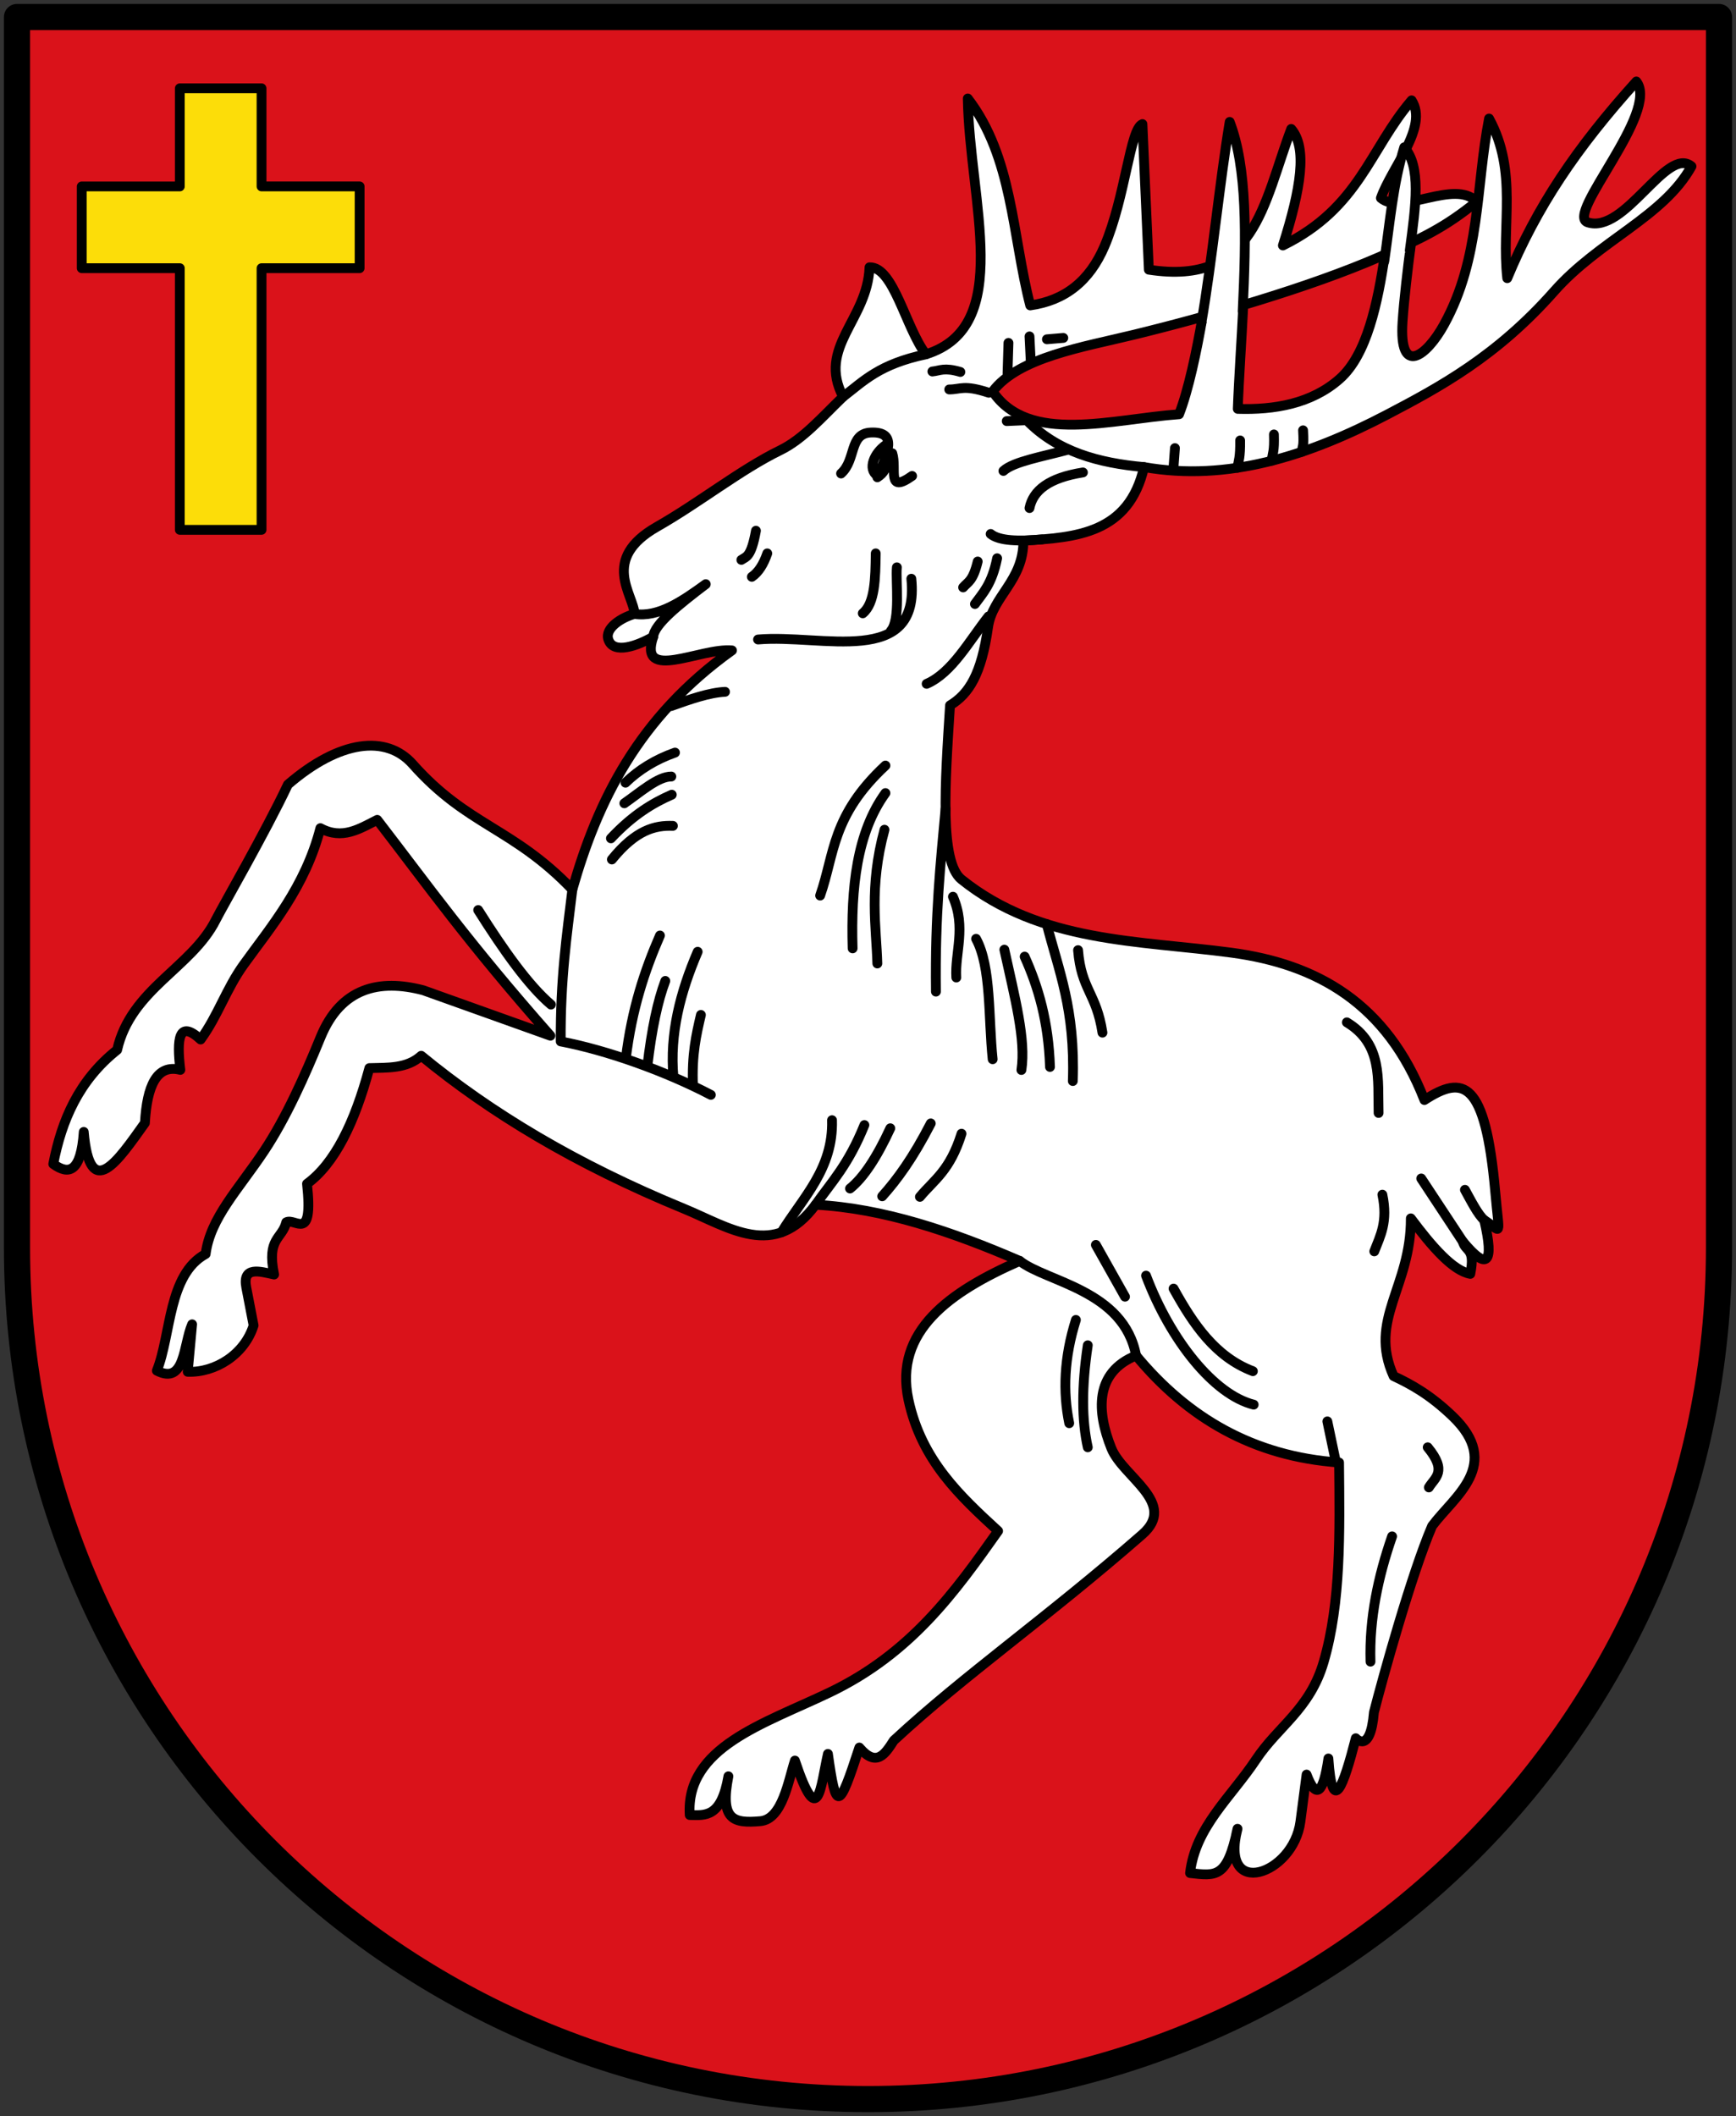 <svg xmlns="http://www.w3.org/2000/svg" width="531" height="647"><rect width="100%" height="100%" fill="#333333" stroke="none"/><path d="M5.2 5.2v376.3c0 143.6 116.5 260.3 260.3 260.3 143.6 0 260.3-116.5 260.3-260.3V5.2Z" style="fill:#da121a;stroke:#000;stroke-width:8;stroke-linecap:round;stroke-linejoin:round;stroke-miterlimit:4;stroke-dasharray:none;stroke-opacity:1"/><path d="M25 57h30V27h25v30h30v25H80v80H55V82H25Z" style="fill:#fcdd09;stroke:#000;stroke-width:3;stroke-linecap:round;stroke-linejoin:round;stroke-opacity:1;stroke-miterlimit:4;stroke-dasharray:none"/><path d="M380.279 93.627c-.452 9.38-1.358 22.483-1.67 31.39 11.083.345 22.52-1.515 31.2-9.202 8.305-7.356 11.632-23.225 13.797-37.978l7.958-3.172c-.926 6.855-2.137 17.237-2.56 23.73-1.099 16.88 7.326 10.605 12.71.82 11.198-20.354 9.656-41.98 13.749-62.97 8.895 16.27 3.711 32.54 5.566 48.81 9.05-21.86 21.128-39.759 39.488-60.133 7.29 9.274-21.858 40.755-14.91 43.053 11.415 3.774 24.173-23.473 31.776-17.11-8.618 15.493-28.202 22.577-42.006 38.205-17.558 19.878-35.053 29.295-51.049 37.673-24.191 12.67-48.836 20.573-74.392 16.07-4.63 20.277-20.655 21.566-36.906 22.476.072 12.299-9.469 16.938-10.815 26.498-2.027 14.398-5.844 20.378-11.627 23.882-1.526 24.022-3.204 47.843 3.501 53.217 24.251 19.436 54.186 18.59 82.625 22.406 26.052 3.497 47.396 15.351 58.982 45.047 11.874-7.726 18.62-6.128 21.657 28.028 1.313 14.755 2.169 12.165-3.368 8.684 3.121 13.455.888 15.53-6.553 6.54.8 3.23 3.913 1.835 2.295 9.9-5.281-.96-11.601-8.153-18.192-16.971.088 21.008-13.08 30.952-5.276 48.22 5.49 2.572 11.171 5.721 17.965 12.207 15.543 14.837.525 24.594-6.181 33.639-6.274 14.608-15.097 46.427-17.796 56.972-1.08 12.967-5.55 7.914-5.55 7.914-3.818 14.892-7.172 23.975-8.376 6.186-1.568 10.814-3.782 12.596-6.67 4.925l-1.895 14.415c-2.138 16.255-24.863 23.97-19.236 2.156-3.157 15.25-6.599 14.405-14.51 13.539 1.625-14.123 12.498-23.144 20.18-34.715 6.752-10.17 16.464-15.366 20.688-29.825 5.327-18.237 4.92-39.54 4.71-60.989-26.268-1.843-46.378-13.695-62.091-32.692-12.805 5.156-11.997 17.268-7.569 28.321 3.536 8.827 20.43 16.78 9.478 26.353-29.147 25.477-54.574 43.12-76.033 63.04-2.647 4.15-5.297 8.288-10.521 2.127-6.316 19.34-7.09 19.728-9.61 1.943-2.326 10.125-2.85 23.69-10.099 2.041-1.982 6.014-3.797 17.932-10.573 18.531-8.21.726-12.41-.305-9.77-13.724-2.19 12.72-7.079 11.94-11.831 11.843-1.3-20.712 22.657-27.85 42.727-37.451 24.977-11.947 38.378-30.715 51.596-49.39-11.483-10.557-23.426-21.524-27.414-40.115-4.502-20.989 12.641-33.069 34.042-42.46-20.818-8.994-41.636-16.06-62.454-17.18-12.514 16.953-26.49 6.868-40.301 1.198-33.047-13.567-59.117-29.31-80.326-46.747-4.385 3.97-10.21 3.617-15.865 3.776-4.5 16.736-10.61 29.186-19.068 35.368 1.971 18.225-3.53 10.295-6.344 11.766-1.3 5.225-6.033 4.724-3.718 15.972-4.34-.93-9.788-2.654-8.511 3.974l2.235 11.599c-2.828 8.966-11.76 14.47-20.15 14.174l1.346-14.514c-2.726 6.29-2.08 18.648-10.788 14.171 4.432-11.043 3.39-29.366 14.922-35.675 1.434-11.042 10.024-19.685 17.867-31.466 6.752-10.142 12.566-23.25 17.265-34.747 6.213-15.202 17.971-17.958 31.424-14.429l38.905 13.9c-25.418-28.79-37.407-45.828-52.975-65.997-5.42 2.73-10.697 6.173-17.39 2.537-4.659 17.997-15.127 30.16-23.459 41.73-5.339 7.413-7.846 15.574-13.171 22.889-6.714-6.196-7.355-.247-6.202 9.29-7.232-1.822-10.2 4.888-10.844 16.243-8.29 11.602-16.828 24.496-18.7 2.723-.85 12.296-4.528 13.289-9.323 9.81 2.563-13.322 7.77-25.512 19.536-34.89 4.208-18.587 22.797-25.082 30.173-39.743 2.058-4.09 15.185-26.814 22.053-41.376 15.809-13.629 30.105-15.331 38.184-6.229 16.773 18.896 30.575 19.29 48.833 38.318 7.695-27.051 20.152-52.615 48.824-73.112-9.638-.896-28.77 9.862-24.097-4.166-4.758 2.697-12.262 5.554-13.75.75-1.046-3.38 4-6.638 8.028-7.737-.212-5.915-10.575-16.724 6.882-26.658 12.954-7.372 25.585-17.49 37.677-23.381 7.003-3.412 12.615-9.961 19.245-16.361-7.971-15.195 7.492-23.459 8.077-39.587 7.39-.21 11.038 18.508 17.25 26.608 27.085-8.443 13.336-46.617 12.81-78.219 13.775 17.91 13.562 41.817 19.096 63.26 10.574-1.456 18.16-7.415 22.723-18.1 6.409-15.003 7.82-35.954 11.602-37.337l1.966 44.523c32.562 5.028 34.926-20.21 43.548-43.038 4.923 5.671 3.034 18.138-2.546 35.626 23.394-11.475 26.508-29.38 39.367-44.368 5.216 8.104-6.14 20.555-9.393 29.869 6.255 5.424 22.571-5.898 29.27 1.115-9.682 7.864-16.722 11.25-29.674 16.883-21.64 9.411-51.863 18.106-75.084 23.774-15.563 3.799-35.404 6.929-43.258 17.37 11.029 16.334 36.47 8.433 57.007 6.968 2.884-7.335 5.385-19.294 7.165-29.586" style="fill:#fff;stroke:#000;stroke-width:3;stroke-linecap:round;stroke-linejoin:round;stroke-miterlimit:4;stroke-dasharray:none;stroke-opacity:1"/><path d="m320.225 103.739 5.012-.421m-10.338-.46.35 7.137m-93.478 101.53c-4.884.248-10.657 2.272-16.455 4.347m51.944-71.098c4.641-4.137 2.413-12.212 9.057-12.523 8.44-.396 5.203 6.374 2.04 13.683 2.106-1.369 2.461-2.407 4.566-7.342 1.503 4.706-1.9 12.567 6.062 6.932m127.017 289.068 2.62 12.473m17.185 22.68c-4.273 12.355-6.99 25.02-6.606 38.305M254.494 342.498c.426 14.916-8.973 23.691-15.453 34.291m25.356-32.805c-4.977 12.274-9.954 17.292-14.931 24.367m22.853-23.377c-4.106 8.892-8.21 15.125-12.316 18.416m24.694-19.901c-5.49 10.653-10.294 17.198-14.854 22.28m24.261-19.14c-3.546 11.316-8.32 14.037-12.728 19.31m51.348 45.382c-1.922 12.8-1.812 23.06 0 31.193m-3.636-38.945c-3.618 11.505-4.021 21.939-2.04 31.578m121.04-71.358c1.965 3.566 3.931 7.478 5.897 9.262m-19.266-12.728c3.21 4.88 7.64 11.593 12.713 19.268M436.7 442.514c6.122 7.425 2.17 9.255.35 12.268m-92.938-58.315-8.913-15.844m-23.28 4.908c8.168 6.456 31.835 8.889 35.578 28.941m3.051-24.442c7.466 19.797 20.794 36.416 32.919 39.44m-24.502-35.479c6.006 10.846 12.727 20.856 24.261 25.252m39.61-53.969c1.753 8.354-.647 12.556-2.475 17.33m-8.392-70.018c11.005 6.644 9.425 17.484 9.707 27.702m-91.923-49.778c.978 12.108 5.595 13.074 7.462 25.227m-17.026-33.182c3.613 14.265 8.714 25.85 7.958 47.975m-14.733-38.04c4.174 9.255 7.295 19.827 7.752 33.73m-13.959-35.855c3.257 14.9 6.618 27.475 5.217 36.785m-13.864-40.106c4.669 8.55 3.74 24.099 5.072 36.82m-12.149-49.693c4.103 9.474.575 17.058 1.026 24.707m-3.29-51.577c-1.504 16.535-3.235 32.162-2.942 55.888m-15.734-49.498c-4.801 17.624-2.48 30.07-2.185 40.9m2.475-52.108c-8.735 12.055-10.587 28.928-10.037 47.482m-46.407 20.35c-1.41 6.033-2.828 12.053-2.417 21.73m1.427-41.04c-5.306 12.377-8.612 25.039-7.406 38.346m-2.497-29.433c-2.28 6.043-4.148 14.57-5.496 26.214m3.866-40.103c-4.646 10.65-8.596 22.46-10.458 37.749m-45.141-45.526c7.808 12.358 15.376 23.04 22.256 28.898m6.55-35.174c-1.68 14.003-3.67 27.08-3.563 46.445 14.023 2.657 31.897 9.01 45.92 16.336m-11.603-82.251c-5.497-.205-11.324 1.238-18.67 10.277m18.32-19.805c-5.823 2.547-11.86 6.162-18.61 13.344m19.6-26.217c-5.996 2.12-11.015 5.215-15.144 9.202m-.35 6.302c4.973-3.458 10.27-8.207 14.373-8.187m65.487-3.356c-16.503 15.361-15.496 26.97-19.975 39.755m20.11-137.791c-3.549 2.465-5.725 7.363-2.59 9.42m5.951 28.008c-.393 4.133 1.155 16.157-1.84 19.438m26.566-21.216c-1.485 6.091-2.97 6.172-4.456 7.922m8.417-16.339c2.636 2.126 8.492 2.32 15.78 1.654m-13.8 5.773c-1.61 7.923-4.285 10.516-6.786 13.984m-14.769 24.406c7.713-3.343 12.913-12.969 18.91-20.6m-67.662-19.275c-1.131 3.272-2.657 5.755-4.721 7.162m1.255-14.094c-1.485 8.175-2.97 7.873-4.456 8.912m-32.688 16.526c7.265 1.126 14.53-3.815 21.795-9.099-8.11 6.172-15.75 12.205-16.073 16.086m32.062.833c19.52-1.707 49.64 8.816 46.892-18.584m-10.893-7.742c-.096 7.637-.217 15.242-3.96 18.32m134.673-55.95c.306 5.503-.21 4.442-.327 6.56m-8.585-5.304c.173 5.455-.426 5.5-.668 8.051m-9.67-6.216c.071 5.222-.47 6.158-.832 8.357m-71.576.966c3.046-2.862 12.37-4.468 19.706-6.472m4.615 6.932c-10.412 1.644-15.255 5.516-16.339 10.892m44.484-18.334-.495 6.667m-8.952-.862c-13.929-1.236-26.605-4.728-35.889-14.324l-6.115.262m.53-23.911-.29 9.382m-17.824 4.856c3.487.006 4.408-1.528 12.098 1m-17.254-6.496c2.406-.25 3.587-1.317 8.562.145m-35.87 7.585c6.29-4.805 11.016-9.957 25.327-12.979" style="fill:none;stroke:#000;stroke-width:3;stroke-linecap:round;stroke-linejoin:round;stroke-miterlimit:4;stroke-dasharray:none;stroke-opacity:1"/><path d="M380.104 95.202c1.113-23.132 1.415-43.877-3.97-57.931-3.218 19.447-5.264 41.823-8.675 61.551M431.214 76.59c1.887-13.977 3.487-25.72-1.694-31.547-3.456 11.28-4.411 23.296-6.114 34.895" style="fill:#fff;stroke:#000;stroke-width:3;stroke-linecap:round;stroke-linejoin:round;stroke-miterlimit:4;stroke-dasharray:none;stroke-opacity:1"/></svg>